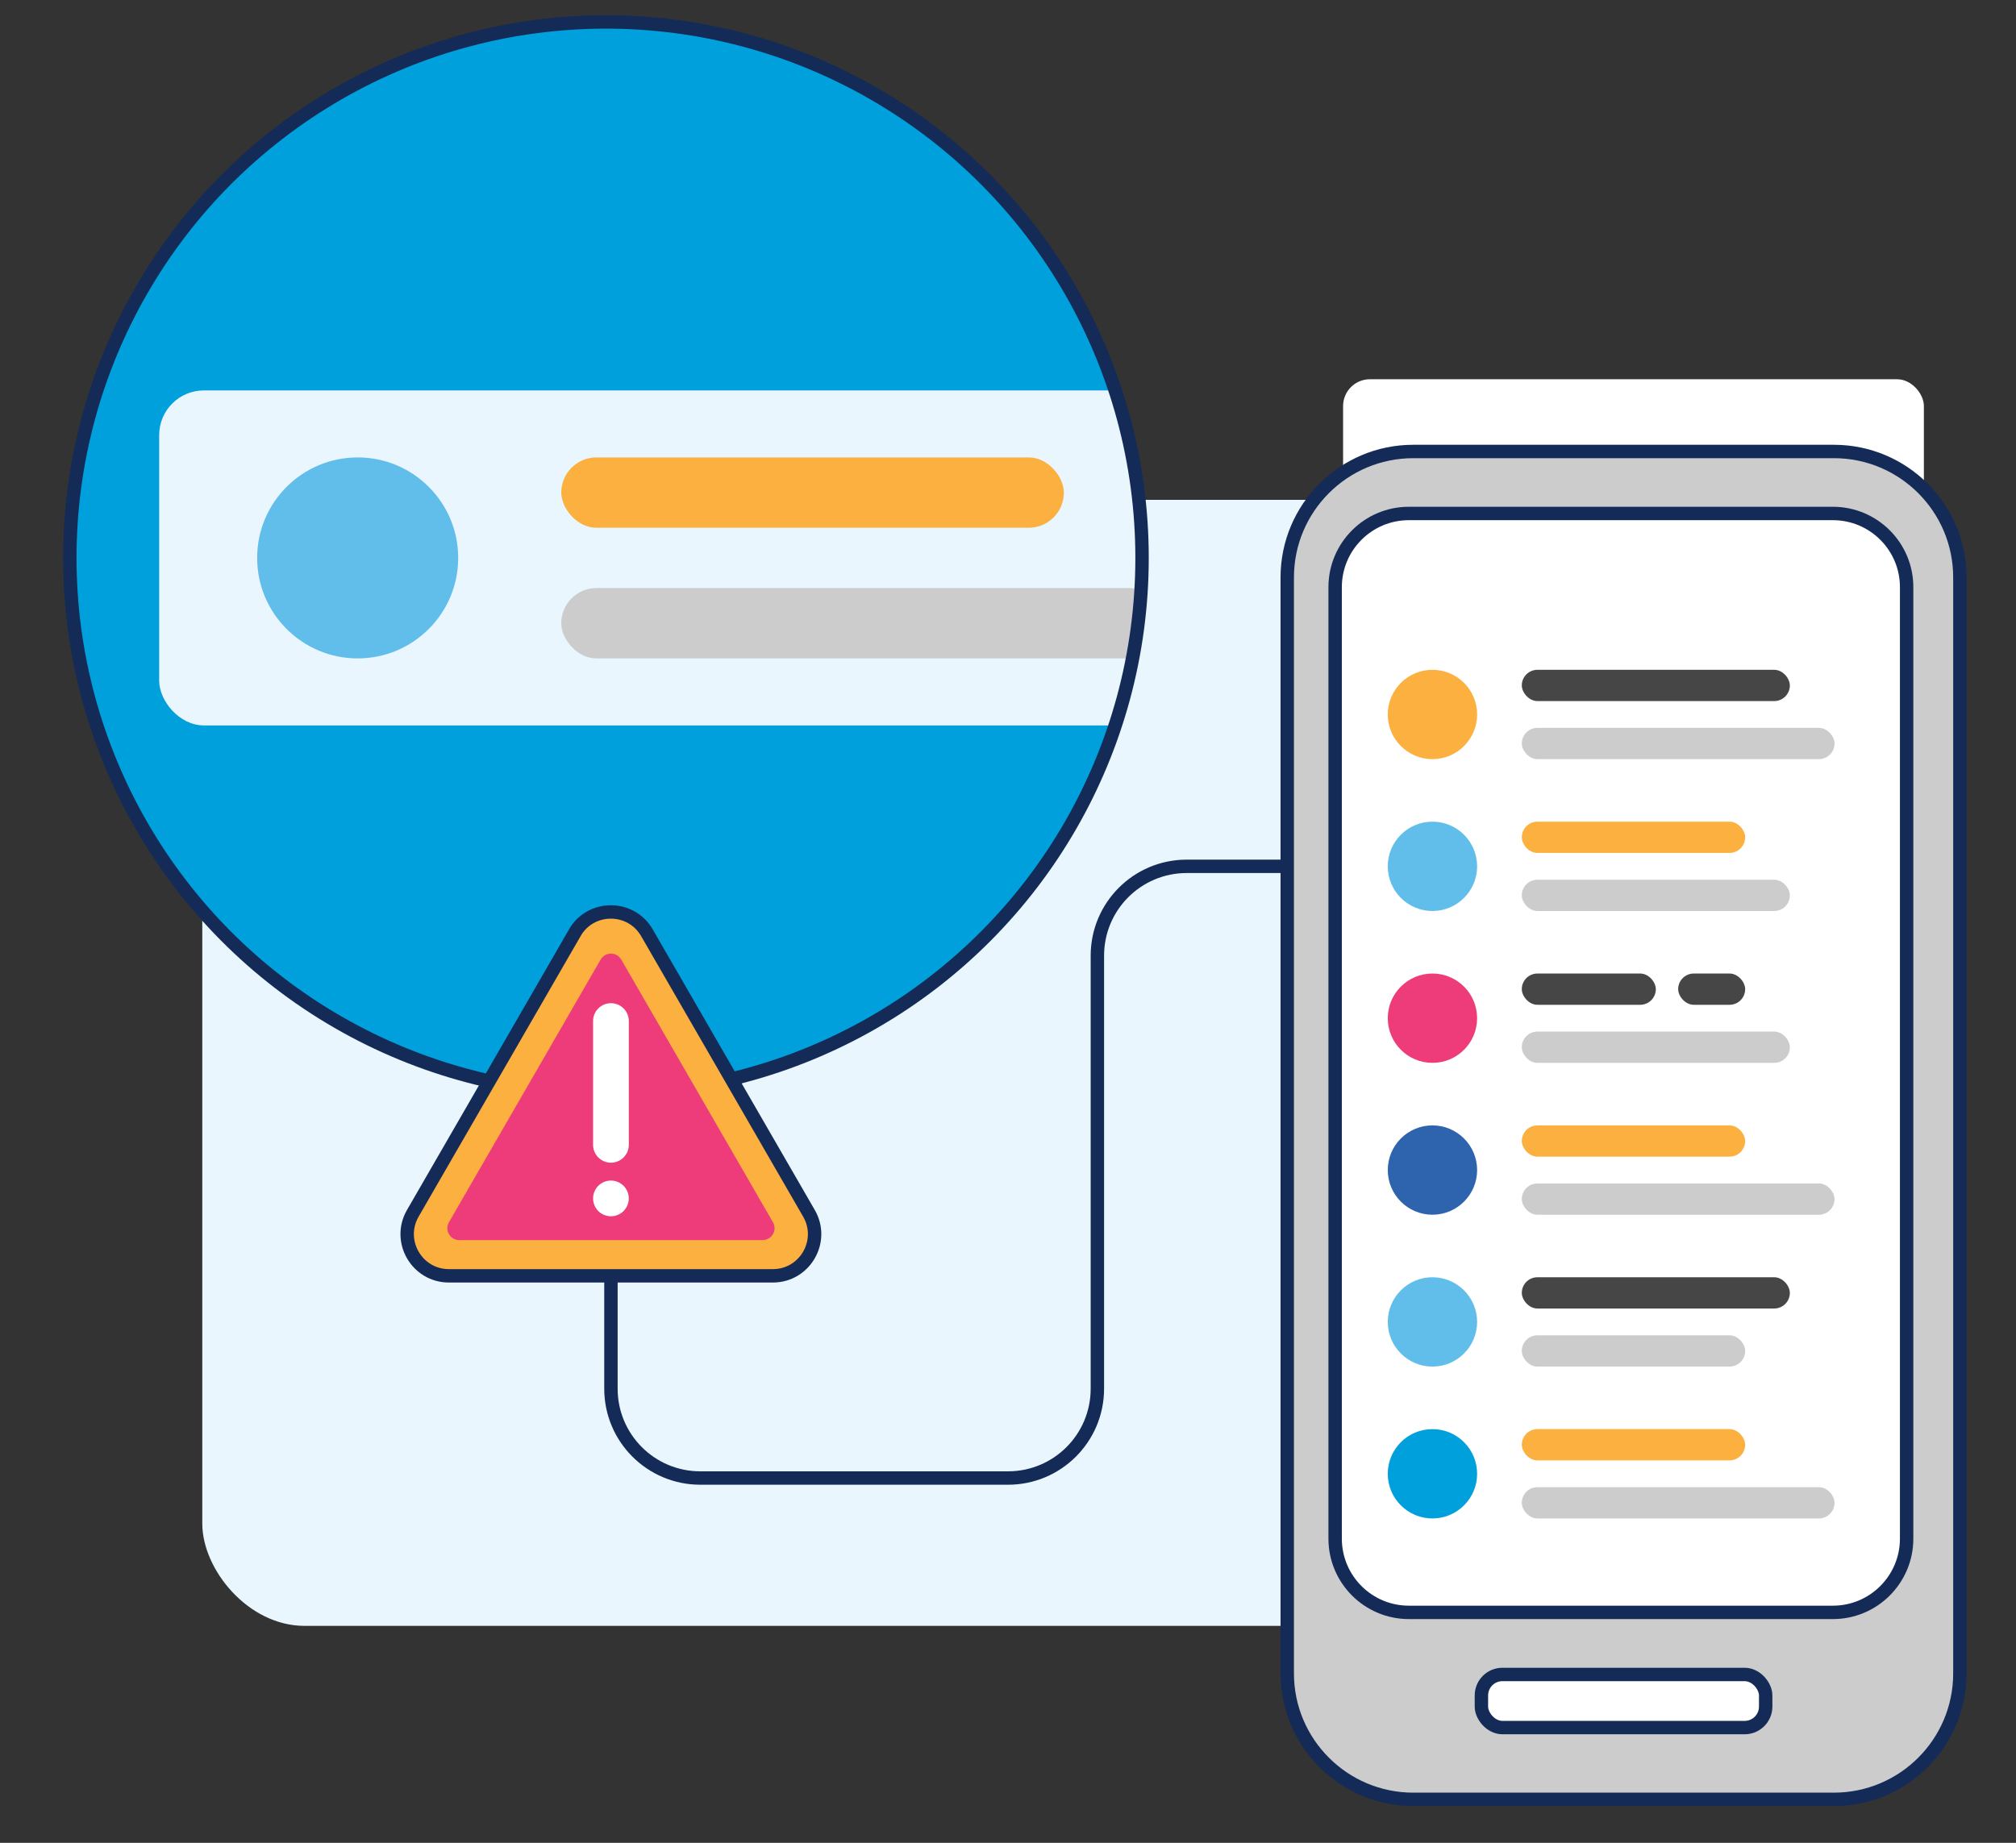 <?xml version="1.0" encoding="UTF-8"?><svg id="uuid-f2bd66b7-345e-4a02-a1d8-e21d2ece130d" xmlns="http://www.w3.org/2000/svg" xmlns:xlink="http://www.w3.org/1999/xlink" viewBox="0 0 451.25 412.59"><rect x="0" y="0" width="451.25" height="412.59" fill="#333333" stroke="none"/><defs><clipPath id="uuid-eb8eb79b-cb1c-4d6a-9b08-098dfa6d0f64"><rect x="285.63" y="98.57" width="155.56" height="306.77" fill="none"/></clipPath><clipPath id="uuid-1a8f4daf-429d-43cc-bd11-eb012b171d85"><rect x="285.63" y="98.57" width="155.56" height="306.77" fill="none"/></clipPath><clipPath id="uuid-d1889fd7-486f-4857-b26a-b42b68f18c76"><circle cx="135.63" cy="124.91" r="120" fill="#00a0dc" stroke="#132b56" stroke-miterlimit="10" stroke-width="3"/></clipPath></defs><rect x="45.28" y="111.91" width="373.15" height="252.1" rx="22.88" ry="22.88" fill="#eaf6fe"/><path d="M136.75,285.64v25.27c0,11.05,8.95,20,20,20h68.88c11.05,0,20-8.95,20-20v-96.95c0-11.05,8.95-20,20-20h26" fill="none" stroke="#132b56" stroke-linecap="round" stroke-miterlimit="10" stroke-width="3"/><rect x="300.63" y="84.91" width="130" height="270" rx="6" ry="6" fill="#fff"/><circle cx="320.63" cy="159.96" r="10" fill="#00a0dc"/><g id="uuid-1a47be31-088e-4586-9418-b239482bdbd1"><g clip-path="url(#uuid-eb8eb79b-cb1c-4d6a-9b08-098dfa6d0f64)"><g clip-path="url(#uuid-1a8f4daf-429d-43cc-bd11-eb012b171d85)"><path d="M410.49,402.84h-94.16c-15.57,0-28.2-12.63-28.2-28.2v-245.37c0-15.57,12.62-28.2,28.2-28.2h94.16c15.57,0,28.2,12.63,28.2,28.2v245.37c0,15.57-12.63,28.2-28.2,28.2" fill="#ccc"/><path d="M316.33,101.08h94.16c15.56,0,28.2,12.64,28.2,28.2v245.37c0,15.56-12.63,28.2-28.2,28.2h-94.16c-15.56,0-28.2-12.64-28.2-28.2v-245.37c0-15.56,12.64-28.2,28.2-28.2Z" fill="none" stroke="#132b56" stroke-miterlimit="10" stroke-width="3"/><path d="M336.29,374.89h54.24c2.59,0,4.7,2.1,4.7,4.7v2.5c0,2.59-2.1,4.7-4.7,4.7h-54.24c-2.59,0-4.7-2.1-4.7-4.7v-2.5c0-2.59,2.1-4.7,4.7-4.7" fill="#fff"/><rect x="331.59" y="374.89" width="63.63" height="11.89" rx="4.7" ry="4.7" fill="none" stroke="#132b56" stroke-miterlimit="10" stroke-width="3"/><path d="M410.27,360.99h-94.92c-9.11,0-16.49-7.38-16.49-16.5v-213.03c0-9.11,7.38-16.5,16.49-16.5h94.92c9.11,0,16.5,7.39,16.5,16.5v213.03c0,9.11-7.39,16.5-16.5,16.5" fill="#fff"/><path d="M315.36,114.96h94.92c9.1,0,16.49,7.39,16.49,16.49v213.04c0,9.1-7.39,16.5-16.5,16.5h-94.92c-9.1,0-16.5-7.39-16.5-16.5v-213.03c0-9.1,7.39-16.5,16.5-16.5Z" fill="none" stroke="#132b56" stroke-miterlimit="10" stroke-width="3"/></g></g></g><rect x="340.63" y="149.96" width="60" height="7" rx="3.5" ry="3.5" fill="#464646"/><rect x="340.63" y="162.96" width="70" height="7" rx="3.5" ry="3.5" fill="#ccc"/><circle cx="320.63" cy="193.96" r="10" fill="#61beeb"/><circle cx="320.63" cy="159.96" r="10" fill="#fbb040"/><rect x="340.63" y="183.96" width="50" height="7" rx="3.5" ry="3.5" fill="#fbb040"/><rect x="340.63" y="196.96" width="60" height="7" rx="3.5" ry="3.5" fill="#ccc"/><circle cx="320.63" cy="227.96" r="10" fill="#ee3b7a"/><rect x="340.63" y="217.96" width="30" height="7" rx="3.5" ry="3.5" fill="#464646"/><rect x="375.63" y="217.96" width="15" height="7" rx="3.5" ry="3.5" fill="#464646"/><rect x="340.63" y="230.96" width="60" height="7" rx="3.5" ry="3.5" fill="#ccc"/><circle cx="320.63" cy="261.96" r="10" fill="#2d64ad"/><rect x="340.63" y="251.96" width="50" height="7" rx="3.5" ry="3.5" fill="#fbb040"/><rect x="340.63" y="264.96" width="70" height="7" rx="3.5" ry="3.5" fill="#ccc"/><circle cx="320.63" cy="329.96" r="10" fill="#00a0dc"/><rect x="340.63" y="285.96" width="60" height="7" rx="3.5" ry="3.5" fill="#464646"/><rect x="340.63" y="298.96" width="50" height="7" rx="3.5" ry="3.5" fill="#ccc"/><circle cx="320.63" cy="295.96" r="10" fill="#61beeb"/><rect x="340.63" y="319.96" width="50" height="7" rx="3.5" ry="3.5" fill="#fbb040"/><rect x="340.63" y="332.96" width="70" height="7" rx="3.5" ry="3.5" fill="#ccc"/><circle cx="135.63" cy="124.91" r="120" fill="#00a0dc"/><g clip-path="url(#uuid-d1889fd7-486f-4857-b26a-b42b68f18c76)"><rect x="35.63" y="87.41" width="247.5" height="75" rx="10" ry="10" fill="#eaf6fe"/><circle cx="80.06" cy="124.91" r="22.5" fill="#61beeb"/><rect x="125.63" y="102.41" width="112.5" height="15.75" rx="7.87" ry="7.87" fill="#fbb040"/><rect x="125.63" y="131.66" width="135" height="15.75" rx="7.87" ry="7.87" fill="#ccc"/></g><circle cx="135.63" cy="124.91" r="120" fill="none" stroke="#132b56" stroke-miterlimit="10" stroke-width="3"/><path d="M128.66,208.84l-36.26,62.8c-3.59,6.22.9,14,8.08,14h72.51c7.18,0,11.68-7.78,8.08-14l-36.26-62.8c-3.59-6.22-12.57-6.22-16.17,0Z" fill="#fbb040" stroke="#132b56" stroke-miterlimit="10" stroke-width="3"/><path d="M170.69,277.64h-67.89c-2.05,0-3.34-2.22-2.31-4l33.95-58.8c1.03-1.78,3.59-1.78,4.62,0l33.95,58.8c1.03,1.78-.26,4-2.31,4Z" fill="#ee3b7a"/><path d="M136.75,260.31c-2.21,0-4-1.79-4-4v-27.71c0-2.21,1.79-4,4-4s4,1.79,4,4v27.71c0,2.21-1.79,4-4,4Z" fill="#fff"/><path d="M136.75,272.31c-1.05,0-2.08-.43-2.83-1.17-.19-.19-.36-.39-.49-.6-.15-.23-.27-.45-.37-.69-.09-.24-.17-.49-.23-.75-.05-.27-.08-.52-.08-.79s.03-.52.08-.79c.05-.25.12-.51.23-.75.09-.24.23-.47.37-.69.13-.21.31-.41.49-.6s.39-.36.6-.49c.23-.15.45-.28.69-.37.24-.11.49-.17.75-.23.52-.11,1.05-.11,1.57,0,.25.05.51.12.75.23.24.09.47.23.69.37.21.13.41.31.6.49.75.75,1.17,1.77,1.17,2.83s-.43,2.08-1.17,2.83c-.75.75-1.77,1.17-2.83,1.17Z" fill="#fff"/></svg>